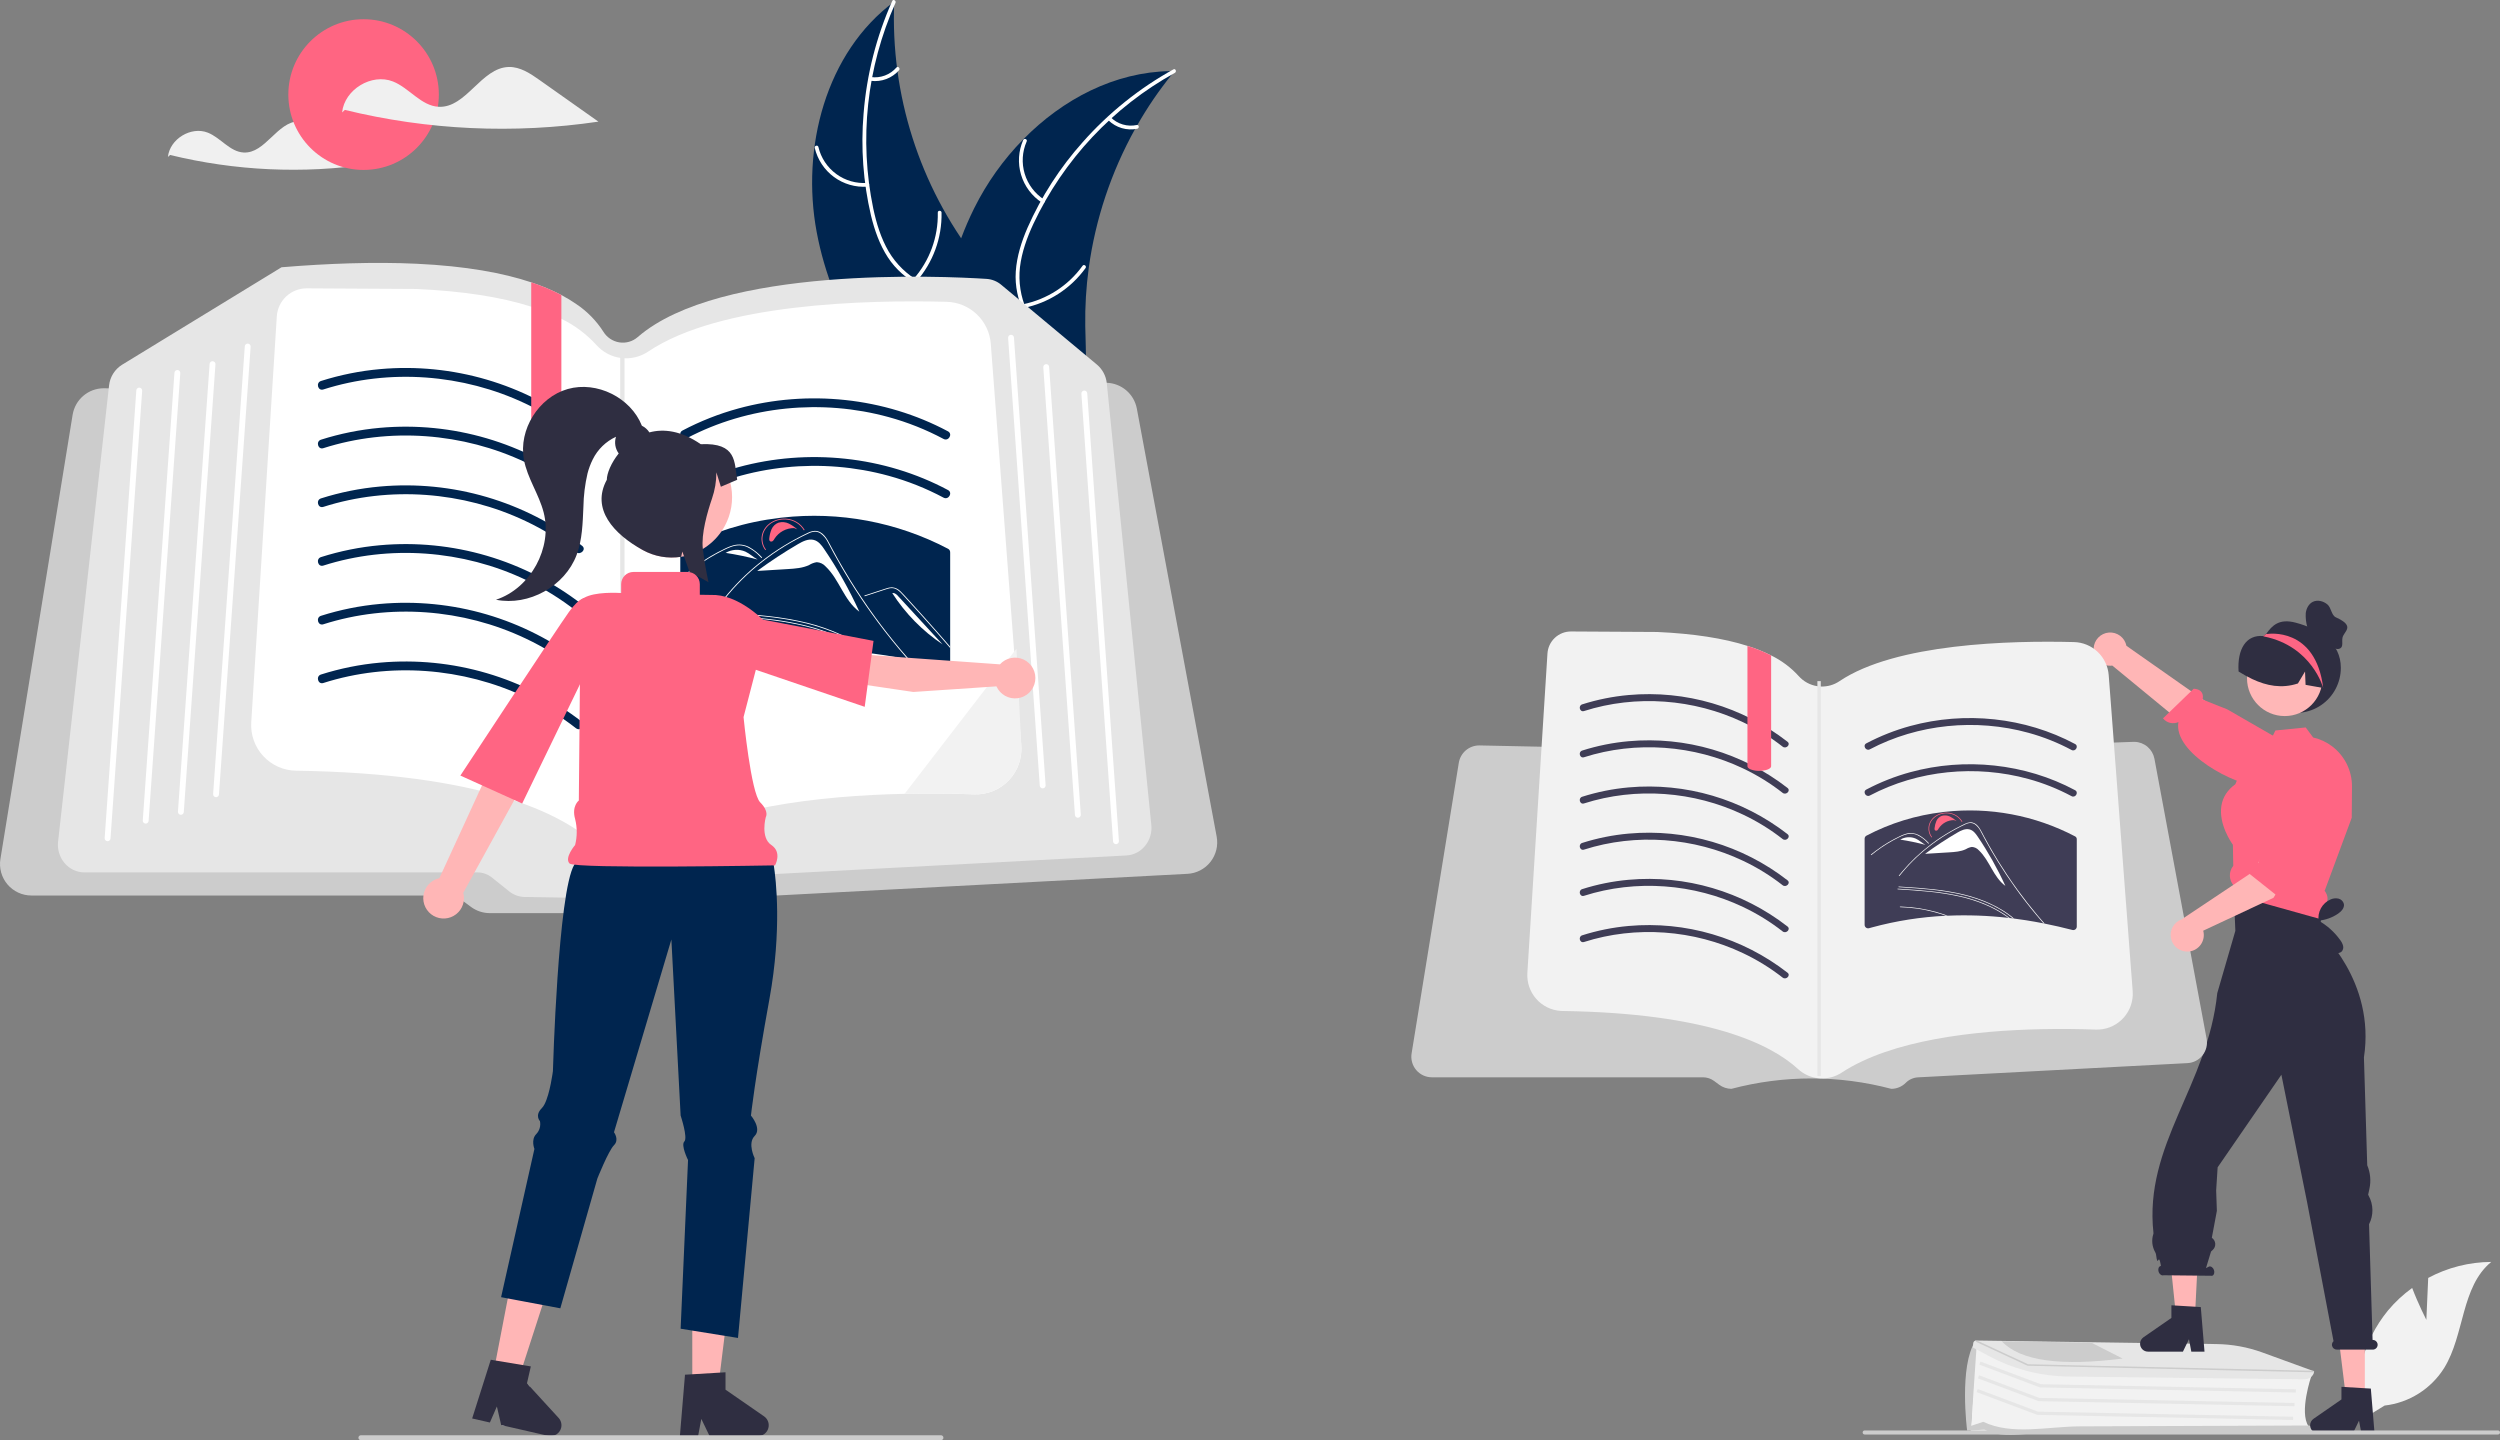 <svg width="953" height="549" viewBox="0 0 953 549" fill="none" xmlns="http://www.w3.org/2000/svg">
<rect x="0" y="0" width="953" height="549" fill="#808080" stroke="none"/>
<g clip-path="url(#clip0_639_250)">
<path d="M191.244 543.486C191.26 543.462 191.276 543.447 191.292 543.423C191.26 543.518 191.229 543.612 191.205 543.715L191.244 543.486Z" fill="#F0F0F0"/>
<path d="M202.076 528.643C201.453 529.48 200.814 530.294 200.167 531.107C199.544 531.889 198.921 532.671 198.297 533.461C196.668 535.471 195.214 537.617 193.95 539.876C193.317 541.049 192.789 542.275 192.373 543.541L191.371 543.312C191.347 543.351 191.321 543.388 191.292 543.423C191.301 543.382 191.315 543.343 191.331 543.304C193.169 537.553 197.351 533.098 200.98 528.311C201.106 528.153 201.224 527.995 201.343 527.837L202.076 528.643Z" fill="white"/>
<path d="M196.554 496.933C202.241 493.034 206.252 487.132 207.786 480.403C207.938 479.737 208.963 480.007 208.812 480.673C207.202 487.672 203.016 493.805 197.088 497.85C196.523 498.235 195.991 497.316 196.554 496.933H196.554Z" fill="white"/>
<path d="M311.311 88.418C305.338 56.409 314.741 19.993 340.879 0.618C339.397 35.998 350.462 70.763 372.115 98.761C380.504 109.529 390.955 120.63 390.631 134.283C390.429 142.778 385.841 150.692 379.794 156.655C373.747 162.617 366.298 166.916 358.939 171.147L357.793 172.932C336.219 148.566 317.284 120.428 311.311 88.418Z" fill="#00254F"/>
<path d="M341.355 1.107C330.374 25.716 327.416 53.163 332.9 79.55C334.11 85.197 335.827 90.819 338.74 95.835C341.617 100.702 345.743 104.71 350.69 107.441C355.251 110.08 360.222 112.25 364.063 115.954C368.112 119.857 369.915 125.185 369.765 130.751C369.581 137.561 366.964 143.899 364.19 150.009C361.109 156.792 357.803 163.788 358.002 171.414C358.027 172.338 356.593 172.322 356.569 171.399C356.222 158.131 365.801 147.476 367.936 134.745C368.932 128.804 368.146 122.527 363.975 117.922C360.328 113.895 355.204 111.653 350.562 109.021C345.689 106.257 341.54 102.842 338.456 98.109C335.301 93.266 333.36 87.7 332.012 82.109C329.049 69.409 328.099 56.322 329.196 43.327C330.366 28.489 334.062 13.96 340.125 0.37C340.5 -0.471 341.728 0.272 341.355 1.107H341.355Z" fill="white"/>
<path d="M330.635 71.158C326.088 71.478 321.576 70.17 317.904 67.467C314.232 64.764 311.639 60.841 310.589 56.401C310.379 55.502 311.765 55.133 311.975 56.034C312.946 60.171 315.361 63.824 318.786 66.334C322.21 68.844 326.418 70.046 330.65 69.723C331.569 69.654 331.549 71.089 330.635 71.158Z" fill="white"/>
<path d="M348.201 106.408C354.373 99.419 357.687 90.358 357.484 81.032C357.463 80.108 358.896 80.124 358.917 81.047C359.111 90.753 355.642 100.175 349.204 107.433C348.59 108.124 347.59 107.095 348.201 106.408V106.408Z" fill="white"/>
<path d="M332.045 29.38C333.83 29.623 335.647 29.418 337.333 28.784C339.02 28.15 340.523 27.107 341.707 25.748C342.312 25.049 343.311 26.079 342.71 26.773C341.394 28.269 339.733 29.419 337.872 30.124C336.01 30.828 334.004 31.066 332.03 30.815C331.842 30.807 331.664 30.728 331.532 30.593C331.4 30.458 331.325 30.278 331.321 30.09C331.324 29.9 331.401 29.719 331.537 29.586C331.673 29.453 331.855 29.379 332.045 29.38V29.38Z" fill="white"/>
<path d="M447.765 27.094C447.399 27.542 447.034 27.989 446.671 28.448C441.789 34.484 437.405 40.908 433.562 47.656C433.257 48.173 432.955 48.702 432.665 49.226C423.579 65.582 417.605 83.484 415.046 102.024C414.035 109.402 413.585 116.846 413.702 124.293C413.863 134.577 414.856 145.714 411.707 155.172C411.39 156.163 411.012 157.133 410.574 158.076L360.056 174.193C359.923 174.172 359.793 174.162 359.659 174.142L357.672 174.877C357.639 174.494 357.613 174.095 357.58 173.712C357.56 173.489 357.552 173.263 357.532 173.041C357.522 172.891 357.513 172.741 357.495 172.607C357.492 172.557 357.489 172.508 357.489 172.469C357.472 172.335 357.47 172.208 357.457 172.086C357.306 169.858 357.167 167.627 357.052 165.388C357.048 165.377 357.048 165.377 357.056 165.361C356.189 148.311 356.736 131.038 359.883 114.397C359.978 113.896 360.069 113.384 360.187 112.876C361.647 105.383 363.717 98.023 366.375 90.867C367.843 86.954 369.508 83.117 371.364 79.373C376.176 69.706 382.478 60.857 390.037 53.151C405.108 37.792 424.917 27.43 446.143 27.103C446.686 27.096 447.218 27.091 447.765 27.094Z" fill="#00254F"/>
<path d="M447.855 27.773C424.291 40.801 405.426 60.933 393.938 85.308C391.509 90.546 389.5 96.07 388.81 101.831C388.18 107.452 389.065 113.139 391.373 118.302C393.428 123.159 396.092 127.888 396.932 133.161C397.817 138.719 396.054 144.059 392.587 148.413C388.345 153.74 382.444 157.223 376.556 160.428C370.018 163.987 363.171 167.58 358.745 173.789C358.209 174.542 357.075 173.665 357.61 172.913C365.31 162.11 379.366 159.377 388.725 150.499C393.093 146.357 396.239 140.871 395.678 134.68C395.187 129.266 392.444 124.386 390.321 119.486C388.091 114.342 386.832 109.114 387.216 103.475C387.608 97.707 389.406 92.092 391.691 86.816C396.961 74.89 404.071 63.867 412.761 54.153C422.617 43.011 434.304 33.639 447.317 26.442C448.122 25.997 448.656 27.331 447.855 27.773V27.773Z" fill="white"/>
<path d="M397.176 77.242C393.353 74.757 390.537 70.992 389.23 66.62C387.924 62.248 388.212 57.553 390.043 53.374C390.417 52.53 391.745 53.071 391.371 53.916C389.658 57.805 389.39 62.178 390.615 66.247C391.84 70.316 394.477 73.812 398.051 76.105C398.827 76.604 397.947 77.738 397.176 77.242H397.176Z" fill="white"/>
<path d="M390.007 115.977C399.137 114.117 407.231 108.881 412.677 101.311C413.215 100.561 414.35 101.438 413.812 102.187C408.131 110.054 399.696 115.486 390.191 117.4C389.285 117.582 389.106 116.157 390.007 115.977H390.007Z" fill="white"/>
<path d="M423.422 44.734C424.701 46.005 426.275 46.937 428.003 47.447C429.73 47.958 431.558 48.03 433.32 47.659C434.224 47.466 434.402 48.89 433.505 49.082C431.555 49.483 429.537 49.401 427.627 48.841C425.717 48.281 423.973 47.262 422.547 45.871C422.402 45.751 422.307 45.581 422.283 45.394C422.259 45.207 422.307 45.018 422.417 44.865C422.534 44.715 422.705 44.617 422.893 44.593C423.081 44.568 423.271 44.619 423.422 44.734V44.734Z" fill="white"/>
<path d="M123.133 50.18C120.341 48.207 117.287 46.149 113.871 46.232C105.604 46.431 101.146 58.566 92.888 58.139C87.621 57.867 84.124 52.51 79.22 50.567C72.836 48.038 64.711 52.984 64.014 59.824L64.834 59.072C89.652 65.13 115.407 66.322 140.677 62.581C134.829 58.447 128.981 54.313 123.133 50.18Z" fill="#F0F0F0"/>
<path d="M138.601 64.777C154.445 64.777 167.289 51.916 167.289 36.052C167.289 20.187 154.445 7.327 138.601 7.327C122.758 7.327 109.914 20.187 109.914 36.052C109.914 51.916 122.758 64.777 138.601 64.777Z" fill="#FF6582"/>
<path d="M205.752 30.564C202.194 28.05 198.302 25.428 193.949 25.533C183.413 25.787 177.732 41.252 167.207 40.708C160.495 40.361 156.039 33.534 149.789 31.058C141.652 27.835 131.298 34.139 130.41 42.855L131.455 41.897C163.084 49.618 195.906 51.136 228.111 46.368C220.658 41.1 213.205 35.832 205.752 30.564Z" fill="#F0F0F0"/>
<path d="M463.796 318.923L433.352 155.701C432.832 153.011 431.413 150.577 429.33 148.8C427.247 147.022 424.622 146.006 421.886 145.918C421.64 145.913 421.394 145.913 421.148 145.918L400.409 146.663L398.177 146.745L387.826 147.118L385.594 147.194L378.936 147.435L244.688 152.261C244.486 152.272 244.278 152.272 244.075 152.267L213.993 151.637L202.86 151.407L202.504 151.401L194.287 151.226L122.688 149.736L103.705 149.336L94.345 149.145L92.102 149.095L81.429 148.876L79.192 148.827L68.272 148.602L66.035 148.553L54.038 148.301L52.156 148.263L41.455 148.038L39.765 148.005H39.519C36.678 148.017 33.933 149.034 31.769 150.876C29.604 152.718 28.16 155.268 27.692 158.073L0.158 327.446C-0.122 329.162 -0.025 330.918 0.44 332.593C0.905 334.268 1.729 335.821 2.853 337.145C3.978 338.47 5.377 339.534 6.952 340.263C8.528 340.993 10.244 341.371 11.98 341.371H170.102C172.429 341.377 174.694 342.125 176.568 343.507L179.566 345.731C181.632 347.254 184.129 348.079 186.694 348.086H279.88C281.455 348.09 283.015 347.782 284.469 347.178C285.924 346.574 287.244 345.688 288.354 344.57C290.253 342.669 292.786 341.54 295.466 341.398L452.647 333.105C454.352 333.015 456.017 332.563 457.533 331.776C459.048 330.99 460.378 329.889 461.434 328.546C462.49 327.203 463.247 325.649 463.654 323.99C464.062 322.33 464.11 320.603 463.796 318.923V318.923Z" fill="#CCCCCC"/>
<path d="M438.883 314.486L421.913 146.137C421.908 146.066 421.897 145.989 421.886 145.918C421.568 143.228 420.243 140.76 418.177 139.011L381.672 108.56C380.084 107.225 378.111 106.436 376.042 106.308C359.341 105.235 274.432 101.258 243.091 128.499C242.14 129.327 241.019 129.937 239.807 130.286C238.596 130.634 237.322 130.712 236.077 130.515C234.829 130.312 233.64 129.842 232.59 129.137C231.54 128.431 230.655 127.508 229.994 126.428C227.329 122.269 223.837 118.704 219.737 115.955C217.895 114.675 215.977 113.509 213.993 112.465C212.236 111.54 210.327 110.641 208.248 109.776C206.459 109.031 204.55 108.313 202.504 107.628C191.897 104.079 177.717 101.428 158.767 100.54C150.906 100.168 142.361 100.118 133.372 100.387C125.166 100.628 116.446 101.126 107.458 101.871L107.327 101.877L46.51 139.054C45.147 139.906 43.995 141.056 43.141 142.419C42.287 143.782 41.754 145.321 41.581 146.921L41.455 148.038L22.144 320.813C21.977 322.281 22.112 323.767 22.54 325.181C22.968 326.595 23.681 327.906 24.633 329.035C25.561 330.134 26.716 331.02 28.018 331.629C29.321 332.238 30.74 332.556 32.177 332.562H182.028C184.02 332.573 185.95 333.258 187.504 334.507L194.047 339.755C195.751 341.126 197.862 341.892 200.048 341.935L265.936 343.014H266.094C267.758 343.011 269.394 342.585 270.848 341.776L283.557 334.71C284.716 334.063 286.007 333.689 287.331 333.614L429.348 326.104C430.732 326.03 432.085 325.665 433.319 325.033C434.553 324.4 435.64 323.515 436.509 322.434C437.412 321.334 438.088 320.064 438.495 318.699C438.903 317.334 439.035 315.902 438.883 314.486Z" fill="#E6E6E6"/>
<path d="M389.312 284.126L387.324 257.923L378.938 147.439L377.691 131.094C377.376 126.801 375.475 122.78 372.36 119.814C369.245 116.847 365.138 115.149 360.84 115.05C330.111 114.26 274.468 115.65 247.163 133.97C244.127 136.037 240.443 136.928 236.798 136.478C233.154 136.027 229.797 134.265 227.354 131.521C223.575 127.368 219.039 123.976 213.989 121.528C210.293 119.672 206.452 118.124 202.502 116.899C190.945 113.202 176.36 110.955 158.748 110.16L116.951 109.915H116.88C113.985 109.918 111.199 111.024 109.089 113.01C106.979 114.995 105.702 117.71 105.52 120.604L103.705 149.334L95.776 275.333C95.628 277.681 95.958 280.034 96.745 282.249C97.533 284.465 98.762 286.498 100.357 288.224C101.953 289.949 103.883 291.332 106.029 292.289C108.174 293.245 110.492 293.755 112.841 293.787C183 294.83 213.65 309.657 227.014 321.902C229.856 324.512 233.486 326.099 237.33 326.411C241.174 326.723 245.012 325.742 248.236 323.624C272.496 307.714 312.826 303.29 344.927 302.603C354.757 302.398 363.814 302.532 371.404 302.8C373.843 302.888 376.273 302.46 378.535 301.542C380.798 300.625 382.841 299.239 384.532 297.476C386.222 295.713 387.522 293.613 388.346 291.312C389.17 289.011 389.499 286.563 389.312 284.126Z" fill="white"/>
<path d="M41.012 320.672C40.986 320.672 40.959 320.67 40.933 320.668C40.786 320.658 40.643 320.619 40.512 320.553C40.381 320.488 40.264 320.397 40.168 320.286C40.072 320.175 39.998 320.046 39.952 319.907C39.905 319.768 39.887 319.62 39.897 319.474L51.968 148.801C51.977 148.653 52.015 148.51 52.08 148.377C52.145 148.245 52.236 148.127 52.347 148.031C52.458 147.934 52.587 147.861 52.727 147.815C52.867 147.769 53.014 147.752 53.161 147.764C53.307 147.774 53.45 147.813 53.582 147.879C53.713 147.944 53.83 148.035 53.926 148.146C54.022 148.257 54.096 148.386 54.142 148.525C54.188 148.664 54.207 148.811 54.197 148.958L42.125 319.631C42.106 319.914 41.98 320.178 41.773 320.371C41.567 320.564 41.295 320.671 41.012 320.672Z" fill="white"/>
<path d="M55.539 313.958C55.513 313.958 55.486 313.957 55.459 313.955C55.313 313.945 55.17 313.905 55.039 313.84C54.908 313.774 54.791 313.683 54.694 313.572C54.598 313.462 54.525 313.333 54.478 313.193C54.432 313.054 54.413 312.907 54.424 312.761L66.495 142.087C66.504 141.94 66.542 141.796 66.607 141.664C66.672 141.532 66.762 141.414 66.873 141.317C66.984 141.221 67.114 141.147 67.254 141.101C67.394 141.055 67.541 141.038 67.688 141.05C67.834 141.06 67.977 141.1 68.108 141.165C68.24 141.231 68.357 141.322 68.453 141.433C68.549 141.543 68.622 141.672 68.669 141.812C68.715 141.951 68.734 142.098 68.724 142.244L56.652 312.918C56.632 313.2 56.507 313.464 56.3 313.657C56.093 313.85 55.822 313.958 55.539 313.958Z" fill="white"/>
<path d="M68.948 310.601C68.922 310.601 68.895 310.6 68.869 310.598C68.722 310.588 68.579 310.549 68.448 310.483C68.317 310.417 68.2 310.327 68.104 310.216C68.007 310.105 67.934 309.976 67.888 309.837C67.841 309.697 67.823 309.55 67.833 309.404L79.904 138.73C79.913 138.583 79.951 138.439 80.016 138.307C80.081 138.175 80.172 138.057 80.283 137.96C80.394 137.864 80.523 137.79 80.663 137.745C80.803 137.699 80.951 137.681 81.097 137.693C81.243 137.704 81.386 137.743 81.518 137.808C81.649 137.874 81.766 137.965 81.862 138.076C81.958 138.187 82.032 138.315 82.078 138.455C82.124 138.594 82.143 138.741 82.133 138.888L70.061 309.561C70.042 309.843 69.916 310.108 69.709 310.301C69.503 310.494 69.231 310.601 68.948 310.601Z" fill="white"/>
<path d="M82.358 303.888C82.332 303.888 82.304 303.887 82.278 303.885C82.132 303.874 81.989 303.835 81.858 303.77C81.726 303.704 81.609 303.613 81.513 303.502C81.417 303.391 81.344 303.263 81.297 303.123C81.251 302.984 81.232 302.837 81.242 302.69L93.314 132.017C93.323 131.87 93.36 131.726 93.425 131.594C93.49 131.461 93.581 131.344 93.692 131.247C93.803 131.15 93.933 131.077 94.073 131.031C94.212 130.985 94.36 130.968 94.507 130.98C94.653 130.99 94.796 131.029 94.927 131.095C95.058 131.161 95.175 131.251 95.272 131.362C95.368 131.473 95.441 131.602 95.487 131.741C95.534 131.881 95.553 132.028 95.542 132.174L83.471 302.848C83.451 303.13 83.325 303.394 83.119 303.587C82.912 303.78 82.64 303.888 82.358 303.888Z" fill="white"/>
<path d="M425.411 321.79C425.437 321.79 425.464 321.789 425.491 321.787C425.637 321.777 425.78 321.738 425.911 321.672C426.042 321.607 426.159 321.516 426.256 321.405C426.352 321.294 426.425 321.165 426.472 321.026C426.518 320.887 426.537 320.739 426.526 320.593L414.455 149.92C414.446 149.772 414.408 149.629 414.343 149.496C414.278 149.364 414.188 149.246 414.076 149.15C413.965 149.053 413.836 148.98 413.696 148.934C413.556 148.888 413.409 148.87 413.262 148.883C413.116 148.893 412.973 148.932 412.842 148.998C412.71 149.063 412.593 149.154 412.497 149.265C412.401 149.376 412.328 149.505 412.281 149.644C412.235 149.783 412.216 149.93 412.226 150.077L424.298 320.75C424.318 321.032 424.443 321.297 424.65 321.49C424.856 321.683 425.128 321.79 425.411 321.79Z" fill="white"/>
<path d="M410.884 311.72C410.911 311.72 410.938 311.719 410.964 311.717C411.11 311.707 411.253 311.668 411.384 311.602C411.516 311.536 411.633 311.446 411.729 311.335C411.825 311.224 411.898 311.095 411.945 310.956C411.991 310.816 412.01 310.669 412 310.523L399.928 139.849C399.92 139.702 399.882 139.558 399.817 139.426C399.752 139.294 399.661 139.176 399.55 139.079C399.439 138.983 399.309 138.909 399.17 138.863C399.03 138.818 398.882 138.8 398.735 138.812C398.589 138.823 398.446 138.862 398.315 138.927C398.184 138.993 398.067 139.084 397.971 139.195C397.874 139.306 397.801 139.434 397.754 139.574C397.708 139.713 397.689 139.86 397.7 140.007L409.771 310.68C409.791 310.962 409.917 311.227 410.123 311.42C410.33 311.613 410.602 311.72 410.884 311.72Z" fill="white"/>
<path d="M397.475 300.531C397.501 300.531 397.528 300.53 397.555 300.528C397.701 300.518 397.844 300.478 397.975 300.413C398.106 300.347 398.223 300.256 398.32 300.146C398.416 300.035 398.489 299.906 398.536 299.767C398.582 299.627 398.601 299.48 398.59 299.334L386.519 128.66C386.51 128.513 386.472 128.369 386.407 128.237C386.342 128.105 386.252 127.987 386.14 127.89C386.029 127.794 385.9 127.72 385.76 127.674C385.62 127.628 385.473 127.611 385.326 127.623C385.18 127.634 385.037 127.673 384.906 127.738C384.774 127.804 384.657 127.895 384.561 128.006C384.465 128.116 384.392 128.245 384.345 128.385C384.299 128.524 384.28 128.671 384.29 128.818L396.362 299.491C396.382 299.773 396.507 300.037 396.714 300.23C396.92 300.423 397.192 300.531 397.475 300.531Z" fill="white"/>
<path d="M123.243 148.47C148.431 140.424 176.532 142.554 200.394 153.89C207.203 157.108 213.633 161.074 219.566 165.714C221.245 167.033 223.633 164.674 221.937 163.341C200.02 146.319 172.481 138.233 144.855 140.707C137.212 141.392 129.666 142.91 122.352 145.234C120.304 145.888 121.179 149.13 123.243 148.47H123.243Z" fill="#00254F"/>
<path d="M261.845 167.016C285.263 154.691 313.306 152.003 338.768 159C346.027 160.99 353.042 163.782 359.684 167.327C361.587 168.344 363.282 165.447 361.376 164.428C337.109 151.463 307.978 148.478 281.478 155.706C274.086 157.725 266.935 160.546 260.153 164.118C258.242 165.123 259.935 168.022 261.845 167.016Z" fill="#00254F"/>
<path d="M261.845 189.395C285.263 177.069 313.306 174.382 338.768 181.378C346.027 183.368 353.042 186.161 359.684 189.705C361.587 190.722 363.282 187.825 361.376 186.807C337.109 173.841 307.978 170.856 281.478 178.084C274.086 180.104 266.935 182.924 260.153 186.496C258.242 187.502 259.935 190.4 261.845 189.395V189.395Z" fill="#00254F"/>
<path d="M362.196 210.572C362.214 210.284 362.145 209.997 361.997 209.749C361.85 209.501 361.632 209.303 361.37 209.181C341.93 198.988 319.888 194.854 298.081 197.311C297.944 197.322 297.818 197.343 297.671 197.354H297.665C297.531 197.366 297.398 197.387 297.266 197.415C284.296 198.909 271.713 202.792 260.153 208.869C259.901 209.019 259.693 209.232 259.548 209.488C259.403 209.743 259.327 210.032 259.327 210.326V252.072C259.332 252.329 259.394 252.581 259.51 252.811C259.626 253.04 259.793 253.239 259.997 253.395C260.202 253.55 260.439 253.656 260.69 253.706C260.942 253.756 261.202 253.748 261.45 253.682C261.964 253.535 262.478 253.392 263.004 253.255C274.69 250.088 286.687 248.209 298.781 247.651C299.038 247.64 299.296 247.629 299.564 247.618C309.414 247.195 319.283 247.55 329.077 248.681C329.283 248.693 329.487 248.715 329.69 248.747C330.193 248.802 330.708 248.862 331.211 248.928C331.413 248.95 331.605 248.971 331.791 249.004C333.749 249.251 335.691 249.53 337.639 249.832C340.451 250.281 343.263 250.781 346.075 251.332C346.25 251.365 346.43 251.409 346.611 251.442C351.124 252.34 355.615 253.381 360.085 254.531C360.334 254.596 360.594 254.603 360.846 254.552C361.098 254.501 361.335 254.393 361.539 254.237C361.744 254.081 361.91 253.88 362.026 253.65C362.141 253.421 362.204 253.167 362.207 252.91V210.638C362.209 210.616 362.205 210.593 362.196 210.572Z" fill="#00254F"/>
<path d="M300.709 199.587C299.481 198.985 298.073 198.861 296.759 199.239C296.179 199.457 295.647 199.789 295.195 200.214C294.744 200.639 294.381 201.15 294.128 201.717C293.673 202.804 293.381 203.952 293.262 205.125C293.193 205.586 293.188 206.168 293.651 206.384C293.82 206.445 294.001 206.459 294.176 206.424C294.352 206.389 294.514 206.307 294.646 206.186C294.886 205.95 295.083 205.675 295.229 205.372C296.033 204.12 297.139 203.091 298.446 202.379C299.752 201.668 301.216 201.298 302.703 201.303L303.941 201.797C302.967 200.919 301.88 200.176 300.709 199.587Z" fill="#FF6582"/>
<path d="M314.104 209.209C313.144 207.793 312.005 206.281 310.223 205.819C308.159 205.284 306.039 206.347 304.24 207.397C298.892 210.516 293.713 213.917 288.725 217.585L288.73 217.64L300.308 216.929C303.096 216.757 305.981 216.562 308.445 215.387C309.33 214.831 310.318 214.463 311.351 214.303C311.991 214.338 312.618 214.499 313.196 214.778C313.774 215.057 314.291 215.447 314.717 215.927C320.053 220.991 321.597 228.736 327.583 233.185C323.774 224.826 319.265 216.806 314.104 209.209Z" fill="white"/>
<path d="M299.565 247.618C299.297 247.629 299.04 247.64 298.783 247.651C296.917 246.98 295.006 246.387 293.073 245.872C291.821 245.537 290.548 245.234 289.274 244.977C287.832 244.664 286.38 244.418 284.927 244.205C282.161 243.802 279.374 243.567 276.58 243.5C276.558 243.503 276.537 243.5 276.517 243.494C276.497 243.487 276.478 243.477 276.462 243.462C276.446 243.448 276.433 243.431 276.425 243.411C276.416 243.392 276.412 243.371 276.412 243.349C276.412 243.328 276.416 243.307 276.425 243.287C276.433 243.268 276.446 243.25 276.462 243.236C276.478 243.222 276.497 243.211 276.517 243.205C276.537 243.198 276.558 243.196 276.58 243.198C276.937 243.198 277.295 243.209 277.641 243.232C280.441 243.335 283.232 243.608 286 244.049C287.441 244.283 288.883 244.563 290.313 244.877C291.609 245.167 292.905 245.492 294.179 245.85C296.001 246.365 297.796 246.954 299.565 247.618Z" fill="white"/>
<path d="M331.793 249.005C331.603 248.972 331.413 248.949 331.212 248.927C330.441 248.289 329.658 247.685 328.843 247.092C327.826 246.353 326.775 245.66 325.703 245.011C323.327 243.567 320.847 242.303 318.283 241.229C314.229 239.539 310.033 238.213 305.745 237.268C300.853 236.195 295.902 235.418 290.917 234.941C285.933 234.426 280.927 234.113 275.92 233.799C275.708 233.788 275.697 233.475 275.92 233.486C276.546 233.531 277.172 233.564 277.809 233.609C282.871 233.922 287.933 234.28 292.961 234.851C297.947 235.386 302.893 236.246 307.768 237.424C311.929 238.451 315.99 239.848 319.903 241.598C322.154 242.611 324.334 243.773 326.429 245.078C327.759 245.917 329.044 246.812 330.273 247.763C330.787 248.166 331.301 248.569 331.793 249.005Z" fill="white"/>
<path d="M329.692 248.748C329.488 248.715 329.283 248.693 329.077 248.681C328.843 248.491 328.597 248.311 328.351 248.132C326.631 246.899 324.836 245.775 322.976 244.764C321.287 243.845 319.553 243.013 317.78 242.269C313.728 240.574 309.532 239.248 305.242 238.308C300.35 237.235 295.398 236.458 290.413 235.981C285.43 235.466 280.424 235.153 275.417 234.84C275.205 234.817 275.205 234.515 275.417 234.527C276.054 234.571 276.68 234.605 277.306 234.65C282.368 234.963 287.43 235.321 292.459 235.892C297.444 236.427 302.39 237.286 307.265 238.465C311.426 239.49 315.488 240.887 319.4 242.639C320.875 243.31 322.317 244.037 323.725 244.832C325.812 245.98 327.808 247.289 329.692 248.748Z" fill="white"/>
<path d="M346.61 251.444C346.431 251.411 346.252 251.366 346.074 251.333C345.873 251.12 345.682 250.896 345.493 250.672C344.532 249.565 343.582 248.446 342.643 247.316C338.944 242.907 335.436 238.364 332.128 233.732C329.29 229.771 326.597 225.732 324.049 221.614C322.831 219.667 321.657 217.698 320.507 215.706C319.613 214.162 318.741 212.615 317.892 211.063C317.646 210.615 317.411 210.168 317.177 209.72C316.629 208.668 316.081 207.605 315.5 206.565C314.869 205.29 313.941 204.185 312.796 203.342C312.224 202.959 311.561 202.731 310.874 202.682C309.905 202.686 308.953 202.932 308.103 203.398C301.851 206.314 295.954 209.936 290.525 214.196C285.224 218.325 280.43 223.068 276.244 228.328C276.111 228.484 275.82 228.339 275.943 228.171C276.446 227.545 276.96 226.918 277.474 226.302C281.496 221.538 286.027 217.227 290.984 213.446C290.995 213.435 291.017 213.424 291.028 213.413C291.464 213.066 291.9 212.73 292.347 212.406C295.114 210.365 297.995 208.482 300.974 206.766C302.493 205.882 304.047 205.043 305.633 204.249C306.024 204.047 306.427 203.846 306.829 203.656C307.231 203.454 307.634 203.264 308.036 203.074C308.832 202.667 309.703 202.427 310.595 202.369C313.701 202.324 315.299 205.457 316.405 207.572C316.752 208.232 317.11 208.892 317.456 209.552C318.797 212.048 320.194 214.532 321.646 216.982C322.529 218.504 323.445 220.014 324.373 221.514C325.703 223.651 327.066 225.765 328.485 227.869C328.485 227.871 328.485 227.872 328.486 227.873C328.486 227.875 328.487 227.876 328.488 227.877C328.489 227.878 328.491 227.879 328.492 227.88C328.493 227.88 328.495 227.88 328.496 227.88C330.139 230.364 331.849 232.803 333.614 235.231C336.643 239.383 339.816 243.441 343.135 247.405C344.275 248.77 345.433 250.117 346.61 251.444Z" fill="white"/>
<path d="M362.21 246.51V247.025C361.103 245.727 359.975 244.44 358.857 243.153C358.388 242.616 357.919 242.079 357.449 241.542C355.46 239.282 353.46 237.029 351.449 234.784C349.426 232.546 347.403 230.308 345.358 228.082C344.867 227.545 344.375 227.008 343.872 226.47C343.47 226.019 343.033 225.6 342.565 225.217C342.093 224.824 341.55 224.524 340.967 224.333C340.295 224.147 339.586 224.139 338.911 224.311C338.14 224.49 337.402 224.77 336.654 225.005C335.882 225.262 335.123 225.508 334.352 225.754C332.809 226.258 331.279 226.761 329.736 227.265C329.717 227.273 329.697 227.276 329.676 227.276C329.656 227.276 329.636 227.271 329.617 227.263C329.598 227.255 329.581 227.242 329.567 227.227C329.553 227.212 329.542 227.195 329.535 227.175C329.527 227.154 329.523 227.131 329.524 227.108C329.525 227.085 329.531 227.063 329.541 227.043C329.552 227.022 329.567 227.005 329.585 226.991C329.604 226.977 329.625 226.967 329.647 226.963C330.027 226.84 330.418 226.717 330.809 226.593C332.363 226.079 333.904 225.575 335.458 225.072C336.229 224.814 337 224.568 337.771 224.322C338.486 224.05 339.241 223.899 340.006 223.875C341.254 223.964 342.425 224.515 343.291 225.419C343.772 225.866 344.208 226.336 344.643 226.817C345.157 227.377 345.671 227.936 346.185 228.496C348.253 230.756 350.305 233.024 352.342 235.299C354.387 237.581 356.414 239.868 358.421 242.158C358.567 242.325 358.712 242.493 358.857 242.661C359.986 243.936 361.092 245.223 362.21 246.51Z" fill="white"/>
<path d="M306.743 202.028L306.434 202.163C305.726 200.966 304.734 199.963 303.545 199.242C302.356 198.522 301.008 198.106 299.621 198.033C295.046 197.708 291.027 200.76 290.662 204.838C290.513 206.517 290.999 208.19 292.022 209.528L291.735 209.698C290.669 208.305 290.164 206.562 290.318 204.813C290.698 200.567 294.884 197.388 299.648 197.727C301.093 197.803 302.497 198.236 303.735 198.986C304.972 199.736 306.006 200.781 306.743 202.028Z" fill="#FF6582"/>
<path d="M284.137 210.277C282.936 209.754 281.629 209.525 280.322 209.608C279.015 209.692 277.747 210.085 276.623 210.756C280.729 211.387 284.799 212.234 288.816 213.293C287.153 212.424 285.852 211.063 284.137 210.277Z" fill="white"/>
<path d="M276.6 210.753L276.147 211.08C276.3 210.965 276.459 210.858 276.623 210.756L276.6 210.753Z" fill="white"/>
<path d="M342.391 227.279C341.969 226.734 341.406 226.315 340.764 226.068L340.129 226.09C345.116 233.861 351.65 240.519 359.323 245.648C353.679 239.525 348.035 233.402 342.391 227.279Z" fill="white"/>
<path d="M290.216 212.652C290.035 212.473 289.856 212.294 289.675 212.115C288.284 210.599 286.609 209.372 284.745 208.503C283.796 208.103 282.778 207.893 281.749 207.884C280.685 207.909 279.633 208.113 278.638 208.489C278.169 208.656 277.711 208.845 277.26 209.046C276.745 209.278 276.238 209.524 275.734 209.773C274.788 210.24 273.855 210.727 272.933 211.234C271.1 212.244 269.324 213.331 267.605 214.495C266.714 215.099 265.842 215.722 264.988 216.366C264.193 216.963 263.415 217.577 262.653 218.206C262.489 218.34 262.246 218.123 262.409 217.989C262.61 217.823 262.813 217.657 263.016 217.493C263.59 217.031 264.174 216.577 264.766 216.132C265.846 215.32 266.955 214.539 268.091 213.789C269.858 212.623 271.685 211.535 273.574 210.527C274.517 210.024 275.474 209.541 276.444 209.08C276.737 208.941 277.033 208.805 277.332 208.676C278.017 208.369 278.723 208.113 279.445 207.91C280.481 207.612 281.564 207.518 282.635 207.63C283.661 207.761 284.657 208.068 285.579 208.538C287.406 209.563 289.054 210.879 290.459 212.434C290.606 212.582 290.364 212.8 290.216 212.652Z" fill="white"/>
<path d="M123.243 170.849C148.431 162.802 176.532 164.932 200.394 176.269C207.203 179.486 213.633 183.452 219.566 188.092C221.245 189.411 223.633 187.052 221.937 185.719C200.02 168.697 172.481 160.611 144.855 163.085C137.212 163.77 129.666 165.288 122.352 167.612C120.304 168.266 121.179 171.508 123.243 170.849H123.243Z" fill="#00254F"/>
<path d="M123.243 193.227C148.431 185.18 176.532 187.311 200.394 198.647C207.203 201.865 213.633 205.83 219.566 210.471C221.245 211.79 223.633 209.43 221.937 208.097C200.02 191.075 172.481 182.989 144.855 185.463C137.212 186.148 129.666 187.666 122.352 189.99C120.304 190.644 121.179 193.886 123.243 193.227H123.243Z" fill="#00254F"/>
<path d="M123.243 215.605C148.431 207.558 176.532 209.689 200.394 221.025C207.203 224.243 213.633 228.208 219.566 232.849C221.245 234.168 223.633 231.808 221.937 230.475C200.02 213.453 172.481 205.367 144.855 207.841C137.212 208.526 129.666 210.044 122.352 212.368C120.304 213.022 121.179 216.264 123.243 215.605H123.243Z" fill="#00254F"/>
<path d="M123.243 237.983C148.431 229.937 176.532 232.067 200.394 243.403C207.203 246.621 213.633 250.587 219.566 255.227C221.245 256.546 223.633 254.187 221.937 252.854C200.02 235.832 172.481 227.746 144.855 230.22C137.212 230.905 129.666 232.422 122.352 234.747C120.304 235.401 121.179 238.643 123.243 237.983H123.243Z" fill="#00254F"/>
<path d="M123.243 260.362C148.431 252.315 176.532 254.445 200.394 265.781C207.203 268.999 213.633 272.965 219.566 277.605C221.245 278.924 223.633 276.565 221.937 275.232C200.02 258.21 172.481 250.124 144.855 252.598C137.212 253.283 129.666 254.801 122.352 257.125C120.304 257.779 121.179 261.021 123.243 260.362L123.243 260.362Z" fill="#00254F"/>
<path d="M213.993 112.465V175.186C213.993 176.254 212.132 177.147 209.622 177.388C209.184 177.432 208.724 177.454 208.248 177.454C206.866 177.48 205.491 177.255 204.189 176.791C203.948 176.697 203.714 176.585 203.489 176.457C202.865 176.09 202.504 175.657 202.504 175.186V107.628C204.55 108.313 206.46 109.031 208.248 109.776C210.327 110.641 212.236 111.54 213.993 112.465Z" fill="#FF6583"/>
<path d="M238.07 133.971H236.428V336.857H238.07V133.971Z" fill="#E6E6E6"/>
<path d="M384.539 297.468C382.847 299.232 380.803 300.618 378.539 301.537C376.276 302.456 373.844 302.886 371.404 302.8C363.814 302.532 354.757 302.397 344.927 302.603L344.872 302.555L387.474 247.258L389.312 284.126C389.496 286.56 389.167 289.007 388.344 291.306C387.522 293.604 386.225 295.704 384.539 297.468Z" fill="#F2F2F2"/>
<path d="M278.484 490.732L276.212 509.202L274.476 523.239L273.782 528.903H263.905V523.871L263.897 507.219V490.732H278.484Z" fill="#FFB6B6"/>
<path d="M209.611 488.797L206.81 497.455L204.562 504.399L204.175 505.592L202.637 510.339L199.386 520.38L197.769 525.38L188.783 523.642L188.065 523.508L188.649 520.49L189.004 518.65L192.933 498.253L193.572 494.967L193.674 494.437L193.966 492.913L195.292 486.032L204.869 487.881L205.974 488.094L209.611 488.797Z" fill="#FFB6B6"/>
<path d="M293.323 380.746C287.675 411.831 286.263 425.252 286.263 425.252C286.263 425.252 290.499 430.198 287.675 433.026C284.85 435.854 287.675 441.502 287.675 441.502L281.324 510.031L276.212 509.202L263.897 507.219L259.455 506.5L262.279 442.213C262.279 442.213 259.455 436.557 260.867 435.143C262.279 433.729 259.455 425.252 259.455 425.252L255.928 358.137L234.051 431.612C234.051 431.612 236.174 434.44 234.051 436.557C231.937 438.674 227.708 449.275 227.708 449.275L214.699 494.856L213.595 498.727L206.81 497.455L199.425 496.065L198.069 495.812L195.654 495.354L194.1 495.061L193.572 494.967L191.016 494.485L191.789 491.048L192.191 489.239L203.197 440.293L203.449 439.164L203.717 437.971C203.717 437.971 202.305 434.44 204.419 432.315C205.038 431.667 205.49 430.878 205.736 430.017C205.982 429.155 206.015 428.247 205.832 427.37C205.762 427.296 205.699 427.216 205.642 427.133C205.392 426.789 205.22 426.396 205.137 425.979C204.948 425.094 205.114 423.854 206.542 422.424C206.944 421.997 207.281 421.512 207.544 420.987C209.689 416.918 210.77 408.3 210.77 408.3C210.77 408.3 212.679 340.039 218.928 329.612C219.175 329.157 219.523 328.765 219.945 328.466C226.998 324.232 294.728 328.466 294.728 328.466C294.728 328.466 294.822 328.956 294.972 329.888C295.785 335.126 298.112 354.377 293.323 380.746Z" fill="#00254F"/>
<path d="M291.104 255.341L293.081 243.411L329.501 249.548L381.172 253.25C382.293 252.008 383.785 251.162 385.425 250.837C387.066 250.513 388.767 250.727 390.276 251.449C391.784 252.171 393.02 253.362 393.798 254.843C394.577 256.325 394.856 258.019 394.596 259.673C394.335 261.327 393.548 262.852 392.351 264.021C391.155 265.191 389.613 265.943 387.956 266.164C386.299 266.385 384.614 266.065 383.153 265.25C381.693 264.436 380.534 263.17 379.849 261.643L348.158 263.778L291.104 255.341Z" fill="#FFB6B6"/>
<path d="M263.881 247.083L266.452 236.434C266.452 236.434 280.416 233.86 291.456 236.323L332.99 244.304L329.628 269.443L263.881 247.083Z" fill="#FF6583"/>
<path d="M167.479 334.774L190.715 284.229L207.673 248.468L222.379 257.135L176.597 340.336C176.999 341.819 176.953 343.388 176.464 344.845C175.976 346.302 175.067 347.582 173.852 348.521C172.637 349.461 171.171 350.019 169.64 350.124C168.109 350.229 166.58 349.878 165.249 349.114C163.917 348.349 162.841 347.207 162.158 345.831C161.475 344.454 161.214 342.906 161.41 341.382C161.605 339.857 162.248 338.425 163.256 337.266C164.264 336.107 165.593 335.274 167.074 334.871C167.208 334.835 167.343 334.802 167.479 334.773L167.479 334.774Z" fill="#FFB6B6"/>
<path d="M234.493 233.145L223.214 227.964C223.214 227.964 221.214 227.269 216.901 233.248C212.589 239.227 175.49 295.648 175.49 295.648L199.048 306.311L234.493 233.145Z" fill="#FF6583"/>
<path d="M291.249 539.9L276.567 529.741V523.113L274.476 523.239L263.904 523.871L261.12 524.037L259.195 547.12L259.171 547.444H266.106L266.169 547.12L267.344 540.887L270.35 547.12L270.508 547.444H288.906C289.458 547.442 290.005 547.332 290.515 547.12C291.198 546.831 291.79 546.364 292.231 545.767C292.671 545.17 292.943 544.466 293.018 543.727C293.093 542.989 292.969 542.244 292.657 541.571C292.346 540.897 291.859 540.32 291.249 539.9H291.249Z" fill="#2F2E41"/>
<path d="M212.94 540.508L206.542 533.525L202.076 528.643L201.343 527.837L201.232 527.718L200.877 527.331L202.352 520.869L199.386 520.38L189.004 518.65L188.444 518.563L187.339 518.373L187.087 518.334L183.544 529.512L180.333 539.615L179.986 540.721L184.254 541.693L186.747 542.262L187.978 539.434L188.112 539.133L188.917 537.277V537.269L189.414 536.147L191.047 543.241L191.331 543.304L191.371 543.312L192.372 543.541L194.329 543.992L208.009 547.12L208.979 547.341C210.048 547.579 211.168 547.385 212.094 546.801C213.021 546.216 213.679 545.289 213.926 544.221C214.074 543.568 214.062 542.889 213.891 542.242C213.719 541.596 213.392 541 212.94 540.508Z" fill="#2F2E41"/>
<path d="M276.259 200.555C274.663 203.487 272.448 206.035 269.768 208.021C267.088 210.008 264.007 211.385 260.741 212.057C260.378 212.135 260.015 212.199 259.644 212.254C254.519 213.056 249.273 212.098 244.761 209.536C240.248 206.973 236.735 202.958 234.791 198.141C232.848 193.325 232.589 187.992 234.058 183.01C235.526 178.028 238.635 173.691 242.878 170.703C247.121 167.715 252.25 166.252 257.429 166.554C262.607 166.855 267.532 168.902 271.401 172.363C275.27 175.823 277.856 180.492 278.738 185.611C279.62 190.729 278.746 195.996 276.259 200.555Z" fill="#FFB6B6"/>
<path d="M267.123 169.327C259.605 164.15 252.984 163.361 247.546 164.83C246.841 163.738 245.852 162.859 244.686 162.287C240.444 151.585 227.536 145.158 216.458 148.282C205.309 151.427 197.616 163.793 199.714 175.2C201.014 182.27 205.458 188.393 207.245 195.356C210.705 208.835 202.265 224.275 189.061 228.62C201.562 231.133 215.324 223.487 219.809 211.534C221.987 205.729 222.119 199.39 222.396 193.195C222.469 188.918 222.992 184.662 223.957 180.495C224.436 178.626 225.112 176.813 225.975 175.088C227.855 171.295 230.977 168.262 234.819 166.496C234.475 167.562 234.389 168.694 234.568 169.8C234.747 170.905 235.187 171.952 235.85 172.855C232.918 176.532 231.322 180.509 231.322 182.891C225.231 194.038 233.941 203.612 245.073 209.71C249.513 212.156 254.64 213.051 259.644 212.254L260.11 210.263L260.741 212.057L262.847 218.068C265.277 219.245 267.686 220.536 270.074 221.939C269.167 217.673 268.433 213.415 267.928 209.252C267.229 203.586 269.666 195.15 271.424 190.021C272.514 186.859 273.074 183.538 273.08 180.194V180.047L274.792 185.553L281.024 182.891C279.865 176.232 281.024 168.672 267.123 169.327Z" fill="#2F2E41"/>
<path d="M219.238 322.109C220.057 318.863 220.057 315.465 219.238 312.219C217.826 307.273 220.649 305.154 220.649 305.154L221.354 228.856C224.335 225.871 232.321 225.823 236.789 226.055V222.695C236.789 221.457 237.28 220.271 238.154 219.396C239.027 218.521 240.212 218.03 241.448 218.03H262.109C263.345 218.03 264.53 218.521 265.404 219.396C266.277 220.271 266.768 221.457 266.768 222.695V226.722L272.828 226.818C283.381 227.605 292.614 238.04 292.614 238.04L283.442 273.363C283.442 273.363 286.264 302.328 289.791 305.861C293.319 309.393 291.908 311.512 291.908 311.512C291.908 311.512 289.791 319.283 294.025 322.109C298.258 324.935 295.436 329.88 295.436 329.88C295.436 329.88 219.238 331.293 217.121 329.174C215.004 327.055 219.238 322.109 219.238 322.109Z" fill="#FF6583"/>
<path d="M359.633 548.06C359.633 548.183 359.609 548.306 359.562 548.42C359.515 548.534 359.446 548.638 359.359 548.726C359.271 548.813 359.168 548.882 359.054 548.929C358.94 548.976 358.817 549 358.694 549H137.566C137.317 549 137.078 548.901 136.902 548.725C136.726 548.548 136.627 548.309 136.627 548.06C136.627 547.811 136.726 547.572 136.902 547.395C137.078 547.219 137.317 547.12 137.566 547.12H358.694C358.817 547.12 358.94 547.144 359.054 547.191C359.168 547.238 359.271 547.307 359.359 547.394C359.446 547.482 359.515 547.586 359.562 547.7C359.609 547.814 359.633 547.936 359.633 548.06Z" fill="#CCCCCC"/>
</g>
<g clip-path="url(#clip1_639_250)">
<path d="M924.923 503.129L925.633 487.143C933.028 483.181 941.276 481.089 949.661 481.047C938.12 490.503 939.563 508.731 931.739 521.447C929.268 525.395 925.943 528.734 922.009 531.218C918.076 533.703 913.635 535.268 909.016 535.798L899.359 541.724C898.034 534.32 898.326 526.716 900.215 519.437C902.104 512.157 905.546 505.374 910.303 499.555C913.004 496.318 916.1 493.434 919.52 490.972C921.833 497.084 924.923 503.129 924.923 503.129Z" fill="#F2F2F2"/>
<path d="M778.476 545.704C773.557 545.353 772.275 546.325 764.833 545.704H751.189L752.964 512.98L774.443 521.606L881.182 524.233L881.12 524.414C881.071 524.554 876.332 538.447 880.037 543.708L880.19 543.925L879.89 543.928L781.974 544.828C780.905 544.838 779.537 545.779 778.476 545.704Z" fill="#F2F2F2"/>
<path d="M784.013 546.132C774.511 545.454 764.672 549.156 756.46 544.977L749.896 545.375L749.877 545.32C749.826 545.168 746.726 520.715 752.994 511.234L753.27 510.817L753.486 513.063L751.419 543.523L755.999 541.991C767.123 547.239 780.353 543.773 793.085 543.725L879.731 543.404C881.546 543.398 883.058 544.641 883.107 546.175L883.111 546.325L789.246 546.318C787.496 546.318 785.751 546.256 784.013 546.132Z" fill="#CCCCCC"/>
<path d="M875.164 530.832L777.657 528.89L777.557 528.852L754.52 520.199L754.955 519.035L777.893 527.652L875.189 529.589L875.164 530.832Z" fill="#E6E6E6"/>
<path d="M874.644 536.065L777.137 534.123L777.038 534.085L754 525.432L754.435 524.268L777.374 532.884L874.669 534.822L874.644 536.065Z" fill="#E6E6E6"/>
<path d="M874.124 541.298L776.617 539.355L776.517 539.318L753.479 530.664L753.915 529.5L776.854 538.117L874.148 540.055L874.124 541.298Z" fill="#E6E6E6"/>
<path d="M784.686 524.57C775.646 523.958 766.831 521.466 758.805 517.252L752.046 513.659L752.223 511.883C752.272 511.622 752.416 511.389 752.626 511.228C752.837 511.067 753.099 510.99 753.363 511.011L753.959 511.019L844.893 512.36C850.845 512.434 856.742 513.507 862.34 515.534L882.153 522.743L882.143 522.848C881.977 524.521 880.293 525.814 878.31 525.791L788.737 524.739C787.382 524.723 786.032 524.667 784.686 524.57Z" fill="#E6E6E6"/>
<path d="M881.963 523.127L881.942 523.126L772.896 520.622L772.82 520.587L753.16 511.462L753.36 511.157L753.957 511.165L773.078 520.044L881.114 522.523L881.98 522.543L881.963 523.127Z" fill="#CCCCCC"/>
<path d="M797.189 511.803L795.805 511.783L764.554 511.32L763.073 511.299C770.213 518.918 786.002 520.825 809.144 517.873L797.189 511.803Z" fill="#CCCCCC"/>
<path d="M885.053 329.575L886.96 334.019L883.844 349.803L852.057 345.374L852.311 326.127L852.949 321.912L885.053 329.575Z" fill="#FFB6B6"/>
<path d="M901.476 534.143H894.463L891.125 507.034H901.476V534.143Z" fill="#FFB6B6"/>
<path d="M880.616 543.318C880.617 544.114 880.933 544.878 881.494 545.441C882.056 546.004 882.818 546.32 883.612 546.321H896.954L899.254 541.563L900.147 546.321H905.175L903.762 529.327L901.476 529.193L893.796 528.734L892.558 528.657V533.471L881.91 540.844C881.511 541.121 881.184 541.49 880.959 541.921C880.734 542.352 880.616 542.832 880.616 543.318Z" fill="#2F2E41"/>
<path d="M836.657 503.066H829.644L825.519 463.155L838.696 462.366L836.657 503.066Z" fill="#FFB6B6"/>
<path d="M815.797 512.241C815.798 513.037 816.113 513.8 816.675 514.363C817.237 514.926 817.999 515.243 818.793 515.244H832.135L834.435 510.486L835.328 515.244H840.356L838.943 498.249L836.903 498.129L829.089 497.657L827.739 497.58V502.394L817.091 509.767C816.692 510.044 816.365 510.413 816.14 510.844C815.914 511.275 815.797 511.754 815.797 512.241Z" fill="#2F2E41"/>
<path d="M904.453 510.765H904.425L903.077 466.686C903.949 464.999 904.392 463.122 904.366 461.221C904.34 459.321 903.845 457.457 902.926 455.794L902.733 455.444L903.233 453.118C903.876 450.13 903.581 447.015 902.389 444.202L901.13 403.084C905.625 373.887 884.203 354.847 884.203 354.847L886.172 339.544L851.523 340.333L852.113 354.847L845.223 378.57C841.597 413.973 817.195 436.225 820.904 470.081C820.912 470.178 820.897 470.276 820.862 470.366C820.486 471.513 820.353 472.727 820.473 473.928C820.593 475.129 820.963 476.292 821.558 477.341C821.713 477.609 821.819 477.902 821.872 478.207C822.636 484.142 822.736 476.634 823.748 482.517L823.551 482.617C822.842 482.862 822.538 483.847 822.872 484.817C823.205 485.787 824.051 486.374 824.761 486.128L843.283 486.327C843.993 486.081 844.297 485.096 843.963 484.127C843.629 483.157 842.783 482.57 842.074 482.815L840.922 483.399L842.849 477.078L843.525 476.445C843.849 476.142 844.1 475.77 844.26 475.356C844.42 474.942 844.484 474.497 844.448 474.055C844.413 473.612 844.277 473.184 844.053 472.801C843.828 472.418 843.52 472.091 843.152 471.845L845.072 461.572L844.8 453.803L845.361 444.989L869.665 409.694L879.498 458.447L889.542 511.256C889.307 511.468 889.131 511.736 889.03 512.036C888.929 512.336 888.907 512.656 888.966 512.967C889.058 513.401 889.298 513.79 889.645 514.066C889.992 514.342 890.424 514.488 890.867 514.48H904.502C904.787 514.48 905.069 514.414 905.325 514.286C905.581 514.159 905.805 513.974 905.978 513.746C906.151 513.518 906.269 513.253 906.323 512.971C906.377 512.69 906.366 512.4 906.29 512.124C906.175 511.727 905.933 511.379 905.601 511.133C905.269 510.887 904.865 510.758 904.453 510.765Z" fill="#2F2E41"/>
<path d="M892.327 254.571C892.328 257.385 891.64 260.156 890.323 262.642C889.006 265.127 887.1 267.251 884.773 268.826C882.446 270.4 879.768 271.379 876.976 271.675C874.183 271.97 871.361 271.575 868.757 270.522C866.153 269.47 863.846 267.792 862.039 265.638C860.233 263.483 858.982 260.917 858.396 258.165C857.81 255.413 857.907 252.558 858.678 249.852C859.45 247.146 860.872 244.672 862.821 242.645L862.903 242.563C863.041 242.419 863.178 242.274 863.322 242.137C863.323 242.137 863.324 242.136 863.325 242.136C863.326 242.136 863.326 242.135 863.327 242.135C863.328 242.134 863.328 242.133 863.328 242.132C863.329 242.131 863.329 242.131 863.329 242.13C863.526 241.986 863.707 241.822 863.871 241.641C866.187 238.398 868.813 235.679 875.173 237.378C884.329 239.824 892.327 245.073 892.327 254.571Z" fill="#2F2E41"/>
<path d="M798.093 247.21C798.054 248.13 798.216 249.047 798.57 249.897C798.923 250.747 799.457 251.509 800.136 252.13C800.815 252.75 801.621 253.214 802.498 253.489C803.375 253.763 804.301 253.841 805.211 253.718L849.453 290.107L856.21 278.203L810.598 246.177C810.29 244.658 809.437 243.305 808.2 242.374C806.963 241.443 805.429 241 803.887 241.127C802.346 241.254 800.904 241.944 799.836 243.065C798.769 244.186 798.148 245.661 798.093 247.21V247.21Z" fill="#FFB6B6"/>
<path d="M868.134 300.839C868.134 300.839 868.12 299.528 861.087 299.579C852.357 299.641 828.314 287.08 830.417 275.25C829.419 275.702 828.298 275.809 827.233 275.553C826.167 275.296 825.217 274.692 824.532 273.835L836.237 262.541C839.91 262.79 839.947 265.253 839.633 266.667L849.039 270.413L873.54 284.521L869.214 298.691L868.134 300.839Z" fill="#FF6583"/>
<path d="M870.946 272.965C878.891 272.965 885.331 266.511 885.331 258.548C885.331 250.586 878.891 244.131 870.946 244.131C863.002 244.131 856.561 250.586 856.561 258.548C856.561 266.511 863.002 272.965 870.946 272.965Z" fill="#FFB7B7"/>
<path d="M851.176 330.257C850.381 331.32 849.975 332.624 850.027 333.951C850.078 335.278 850.583 336.547 851.457 337.545C851.464 337.968 851.527 338.377 852.125 339.893C852.203 340.04 852.295 340.179 852.399 340.309C852.419 340.34 852.44 340.371 852.463 340.4C853.092 341.216 853.968 341.807 854.959 342.085L881.291 349.451L884.773 350.423L885.384 350.593L885.722 345.828C886.505 345.177 887.03 344.267 887.201 343.263C887.373 342.258 887.18 341.225 886.657 340.351L886.172 339.547L888.999 331.928L889.274 331.173L896.483 311.726L896.49 310.429L896.504 309.09L896.574 299.743C896.577 296.798 895.9 293.891 894.594 291.252C893.288 288.613 891.39 286.313 889.049 284.532C886.916 282.899 884.457 281.745 881.84 281.149L881.784 281.142L878.935 277.3L867.38 278.456L866.423 280.423L865.263 282.791L856.886 287.789L854.024 294.457L852.09 298.968C849.094 301.125 847.307 303.895 846.794 307.194C845.697 314.2 850.592 321.214 851.176 322.017L851.323 330.06L851.176 330.257Z" fill="#FF6583"/>
<path d="M886.001 262.328C885.87 262.307 885.74 262.28 885.61 262.259C883.366 261.86 881.122 261.468 878.885 261.063L878.679 255.98L875.969 260.533C869.786 262.589 864.002 261.427 858.56 258.862C856.765 258.008 855.024 257.046 853.345 255.98C852.792 247.385 856.26 241.883 862.711 242.46C862.947 242.481 863.116 242.24 863.322 242.137C863.323 242.137 863.324 242.136 863.325 242.136C863.326 242.136 863.326 242.135 863.327 242.135C863.328 242.134 863.328 242.133 863.329 242.132C863.329 242.131 863.329 242.131 863.329 242.13C863.679 241.965 864.036 241.806 864.393 241.662C867.186 240.568 870.232 240.291 873.177 240.863C876.121 241.435 878.843 242.833 881.026 244.894C885.418 249.096 887.394 256.035 886.001 262.328Z" fill="#2F2E41"/>
<path d="M885.61 262.259C885.61 262.259 881.348 246.318 863.082 242.639C863.061 242.632 862.993 242.604 862.904 242.563C862.849 242.529 862.78 242.494 862.711 242.46C862.917 242.343 863.116 242.24 863.322 242.137C863.323 242.137 863.324 242.136 863.325 242.136C863.326 242.136 863.326 242.135 863.327 242.135C863.328 242.134 863.328 242.133 863.328 242.132C863.329 242.131 863.329 242.131 863.329 242.13C863.507 241.965 863.686 241.8 863.871 241.641L864.393 241.662C864.393 241.662 882.721 238.753 885.61 262.259Z" fill="#FD6584"/>
<path d="M892.637 362.749C892.299 363.039 891.887 363.23 891.448 363.301C891.009 363.372 890.558 363.321 890.146 363.153C889.326 362.805 888.598 362.271 888.018 361.593C885.652 359.105 883.961 356.052 883.107 352.723L883.897 351.316C883.587 349.581 883.878 347.792 884.723 346.246C885.567 344.7 886.914 343.49 888.539 342.816C889.464 342.423 890.489 342.334 891.467 342.561C891.952 342.682 892.396 342.932 892.751 343.284C893.107 343.637 893.36 344.079 893.485 344.564C893.789 346.069 892.538 347.428 891.272 348.292C889.065 349.794 886.513 350.708 883.857 350.951C887.106 352.787 889.915 355.313 892.086 358.353C892.588 358.987 892.958 359.715 893.175 360.495C893.279 360.886 893.284 361.297 893.19 361.69C893.096 362.084 892.906 362.448 892.637 362.749Z" fill="#2F2E41"/>
<path d="M710.808 546.833H952.227C952.432 546.833 952.628 546.751 952.773 546.606C952.918 546.46 953 546.263 953 546.057C953 545.852 952.918 545.655 952.773 545.509C952.628 545.364 952.432 545.282 952.227 545.282H710.808C710.602 545.282 710.406 545.364 710.261 545.509C710.116 545.655 710.034 545.852 710.034 546.057C710.034 546.263 710.116 546.46 710.261 546.606C710.406 546.751 710.602 546.833 710.808 546.833Z" fill="#CCCCCC"/>
<path d="M774.923 347.572V347.977C774.054 346.955 773.167 345.943 772.288 344.931C771.919 344.508 771.55 344.085 771.181 343.663C769.618 341.885 768.045 340.112 766.464 338.345C764.874 336.585 763.284 334.824 761.677 333.072C761.29 332.65 760.904 332.227 760.509 331.804C760.192 331.449 759.849 331.12 759.481 330.818C759.11 330.509 758.684 330.273 758.225 330.123C757.697 329.976 757.14 329.97 756.609 330.105C756.002 330.246 755.423 330.466 754.834 330.651C754.228 330.854 753.631 331.047 753.025 331.241C751.812 331.637 750.609 332.033 749.397 332.429C749.382 332.435 749.366 332.438 749.351 332.438C749.335 332.438 749.319 332.435 749.305 332.429C749.29 332.423 749.277 332.414 749.266 332.402C749.255 332.391 749.246 332.378 749.24 332.363L749.239 332.359C749.232 332.342 749.229 332.324 749.229 332.306C749.23 332.288 749.235 332.271 749.243 332.255C749.252 332.239 749.264 332.225 749.278 332.214C749.292 332.203 749.309 332.195 749.327 332.192C749.625 332.095 749.933 331.998 750.24 331.901C751.461 331.496 752.673 331.1 753.894 330.704C754.5 330.501 755.106 330.308 755.713 330.114C756.275 329.9 756.868 329.781 757.469 329.762C758.451 329.833 759.371 330.266 760.052 330.977C760.43 331.329 760.772 331.699 761.115 332.077C761.519 332.517 761.923 332.958 762.327 333.398C763.952 335.176 765.565 336.96 767.167 338.75C768.775 340.546 770.367 342.345 771.946 344.147C772.06 344.279 772.174 344.411 772.288 344.543C773.175 345.547 774.045 346.559 774.923 347.572Z" fill="white"/>
<path d="M759.345 332.44C759.013 332.012 758.57 331.682 758.065 331.488L757.566 331.505C761.486 337.619 766.623 342.858 772.654 346.893C768.217 342.076 763.781 337.258 759.345 332.44Z" fill="white"/>
<path d="M841.163 395.981L821.263 289.194C820.923 287.433 819.996 285.841 818.634 284.678C817.272 283.515 815.556 282.85 813.768 282.793C813.607 282.789 813.446 282.789 813.286 282.793L799.729 283.28L798.27 283.334L791.505 283.578L790.046 283.628L785.694 283.786L697.942 286.943C697.81 286.95 697.674 286.95 697.541 286.947L677.878 286.534L670.601 286.384L670.368 286.38L664.997 286.266L618.196 285.291L605.788 285.029L599.669 284.904L598.203 284.871L591.227 284.728L589.764 284.696L582.627 284.549L581.164 284.517L573.322 284.352L572.092 284.327L565.098 284.18L563.993 284.158H563.832C561.975 284.166 560.181 284.831 558.766 286.037C557.351 287.242 556.407 288.91 556.101 290.745L538.103 401.557C537.921 402.68 537.984 403.829 538.288 404.925C538.592 406.02 539.13 407.037 539.865 407.903C540.6 408.77 541.515 409.466 542.545 409.943C543.575 410.42 544.696 410.668 545.831 410.668H649.188C650.709 410.672 652.19 411.161 653.415 412.065L655.375 413.52C656.725 414.516 658.357 415.056 660.034 415.061C679.996 409.781 700.983 409.781 720.946 415.061C721.975 415.064 722.994 414.862 723.945 414.467C724.896 414.072 725.759 413.492 726.485 412.76C727.725 411.517 729.381 410.778 731.133 410.685L833.875 405.26C834.99 405.201 836.078 404.905 837.069 404.39C838.06 403.876 838.929 403.155 839.619 402.277C840.309 401.398 840.804 400.382 841.07 399.296C841.337 398.21 841.368 397.08 841.163 395.981V395.981Z" fill="#CCCCCC"/>
<path d="M813.007 379.329C812.875 382.947 811.315 386.366 808.669 388.832C806.024 391.298 802.509 392.61 798.898 392.48C792.932 392.269 785.813 392.163 778.086 392.325C752.851 392.866 721.148 396.346 702.078 408.864C699.681 410.441 696.849 411.22 693.985 411.089C693.774 411.077 693.569 411.065 693.358 411.046C690.389 410.774 687.591 409.531 685.396 407.509C674.89 397.875 650.796 386.209 595.645 385.389C595.416 385.389 595.192 385.376 594.969 385.364C593.183 385.251 591.436 384.787 589.829 383.997C588.222 383.208 586.786 382.108 585.603 380.762C584.42 379.416 583.513 377.85 582.934 376.152C582.356 374.455 582.117 372.66 582.231 370.869L587.651 284.655L588.463 271.733L589.89 249.127C590.034 246.851 591.037 244.715 592.696 243.153C594.354 241.591 596.544 240.72 598.82 240.718H598.876L631.733 240.911C645.575 241.538 657.039 243.306 666.127 246.212C669.231 247.177 672.251 248.395 675.157 249.855C679.125 251.783 682.69 254.451 685.662 257.717C687.513 259.803 690.038 261.17 692.794 261.577C693.221 261.641 693.652 261.68 694.084 261.695C696.626 261.8 699.133 261.081 701.235 259.644C722.699 245.23 766.439 244.136 790.594 244.758C793.973 244.837 797.2 246.173 799.649 248.507C802.098 250.841 803.592 254.004 803.841 257.382L804.821 270.241L805.795 283.064L811.413 357.171L812.976 377.787C813.014 378.3 813.025 378.815 813.007 379.329Z" fill="#F2F2F2"/>
<path d="M603.819 271.055C623.619 264.724 645.709 266.4 664.467 275.32C669.819 277.851 674.874 280.972 679.538 284.623C680.857 285.661 682.735 283.804 681.401 282.755C664.172 269.362 642.525 263 620.808 264.947C614.8 265.486 608.868 266.68 603.119 268.509C601.509 269.023 602.197 271.574 603.819 271.055H603.819Z" fill="#3F3D56"/>
<path d="M712.772 285.647C731.181 275.95 753.226 273.835 773.241 279.34C778.947 280.905 784.462 283.103 789.683 285.892C791.179 286.692 792.511 284.412 791.013 283.611C771.937 273.41 749.038 271.061 728.206 276.748C722.395 278.337 716.774 280.557 711.442 283.367C709.941 284.158 711.271 286.438 712.772 285.647Z" fill="#3F3D56"/>
<path d="M712.772 303.255C731.181 293.557 753.226 291.442 773.241 296.947C778.947 298.513 784.462 300.71 789.683 303.499C791.179 304.299 792.511 302.02 791.013 301.218C771.937 291.017 749.038 288.668 728.206 294.355C722.395 295.944 716.774 298.164 711.442 300.974C709.941 301.765 711.271 304.045 712.772 303.255L712.772 303.255Z" fill="#3F3D56"/>
<path d="M791.658 319.917C791.672 319.691 791.617 319.465 791.501 319.27C791.385 319.074 791.214 318.919 791.008 318.823C775.726 310.803 758.399 307.55 741.257 309.483C741.15 309.492 741.051 309.509 740.935 309.517H740.93C740.825 309.527 740.72 309.543 740.617 309.565C730.421 310.741 720.53 313.796 711.443 318.577C711.245 318.695 711.081 318.863 710.967 319.064C710.853 319.265 710.793 319.492 710.793 319.723V352.569C710.797 352.771 710.846 352.97 710.937 353.15C711.028 353.331 711.159 353.488 711.32 353.61C711.481 353.732 711.667 353.816 711.865 353.855C712.063 353.894 712.267 353.888 712.462 353.836C712.866 353.72 713.27 353.608 713.683 353.5C722.87 351.008 732.301 349.53 741.808 349.091C742.01 349.083 742.212 349.074 742.423 349.065C750.166 348.732 757.924 349.012 765.623 349.901C765.785 349.911 765.945 349.928 766.105 349.953C766.5 349.996 766.905 350.044 767.3 350.095C767.459 350.113 767.61 350.13 767.756 350.156C769.296 350.35 770.822 350.569 772.353 350.807C774.564 351.16 776.774 351.554 778.984 351.987C779.122 352.013 779.264 352.048 779.406 352.074C782.954 352.78 786.484 353.599 789.998 354.504C790.193 354.555 790.398 354.56 790.596 354.52C790.794 354.48 790.98 354.395 791.141 354.273C791.302 354.15 791.432 353.992 791.523 353.811C791.614 353.63 791.663 353.431 791.666 353.229V319.969C791.668 319.951 791.665 319.934 791.658 319.917Z" fill="#3F3D56"/>
<path d="M743.323 311.274C742.358 310.8 741.251 310.703 740.218 311.001C739.762 311.172 739.344 311.433 738.989 311.767C738.634 312.102 738.349 312.504 738.15 312.95C737.792 313.805 737.563 314.709 737.469 315.631C737.415 315.994 737.411 316.452 737.775 316.622C737.907 316.67 738.05 316.681 738.188 316.653C738.326 316.626 738.454 316.561 738.557 316.466C738.745 316.281 738.9 316.064 739.015 315.826C739.647 314.841 740.517 314.031 741.544 313.471C742.571 312.912 743.722 312.62 744.891 312.625L745.864 313.013C745.098 312.322 744.244 311.737 743.323 311.274Z" fill="#FF6582"/>
<path d="M753.853 318.844C753.098 317.731 752.203 316.541 750.802 316.177C749.18 315.756 747.513 316.593 746.099 317.419C741.895 319.873 737.824 322.549 733.903 325.435L733.907 325.478L743.008 324.919C745.2 324.784 747.467 324.63 749.404 323.705C750.1 323.268 750.877 322.978 751.688 322.853C752.192 322.88 752.685 323.007 753.139 323.226C753.593 323.446 754 323.753 754.335 324.131C758.529 328.115 759.743 334.208 764.449 337.709C761.454 331.132 757.91 324.822 753.853 318.844Z" fill="white"/>
<path d="M742.424 349.065C742.213 349.074 742.011 349.082 741.809 349.091C740.342 348.563 738.84 348.096 737.321 347.691C736.337 347.427 735.335 347.19 734.334 346.987C733.201 346.741 732.059 346.547 730.917 346.38C728.743 346.063 726.552 345.878 724.355 345.825C724.339 345.827 724.322 345.825 724.306 345.82C724.29 345.815 724.275 345.806 724.263 345.795C724.25 345.784 724.24 345.77 724.233 345.755C724.227 345.74 724.223 345.723 724.223 345.706C724.223 345.689 724.227 345.673 724.233 345.658C724.24 345.642 724.25 345.628 724.263 345.617C724.275 345.606 724.29 345.598 724.306 345.592C724.322 345.587 724.339 345.586 724.355 345.587C724.636 345.587 724.917 345.596 725.19 345.614C727.391 345.695 729.585 345.91 731.76 346.256C732.893 346.441 734.027 346.661 735.151 346.908C736.17 347.137 737.189 347.392 738.19 347.674C739.622 348.079 741.033 348.542 742.424 349.065Z" fill="white"/>
<path d="M767.758 350.156C767.608 350.13 767.459 350.112 767.301 350.095C766.695 349.593 766.08 349.118 765.439 348.651C764.639 348.07 763.813 347.524 762.97 347.014C761.103 345.877 759.153 344.883 757.137 344.038C753.951 342.708 750.653 341.665 747.282 340.921C743.436 340.077 739.544 339.466 735.625 339.09C731.707 338.685 727.772 338.439 723.837 338.192C723.67 338.183 723.661 337.937 723.837 337.946C724.329 337.981 724.821 338.007 725.321 338.043C729.301 338.289 733.28 338.571 737.233 339.02C741.152 339.441 745.04 340.117 748.872 341.045C752.143 341.853 755.335 342.951 758.411 344.328C760.18 345.125 761.894 346.04 763.541 347.066C764.586 347.727 765.597 348.431 766.563 349.179C766.967 349.496 767.371 349.813 767.758 350.156Z" fill="white"/>
<path d="M766.106 349.954C765.946 349.928 765.785 349.91 765.623 349.901C765.439 349.751 765.245 349.611 765.052 349.47C763.7 348.5 762.289 347.615 760.827 346.82C759.499 346.097 758.136 345.441 756.742 344.857C753.557 343.523 750.259 342.48 746.887 341.74C743.041 340.896 739.149 340.284 735.23 339.909C731.312 339.504 727.377 339.258 723.442 339.011C723.275 338.993 723.275 338.756 723.442 338.765C723.943 338.8 724.434 338.826 724.926 338.861C728.906 339.108 732.885 339.39 736.838 339.839C740.757 340.26 744.645 340.936 748.477 341.863C751.748 342.67 754.941 343.769 758.016 345.147C759.175 345.675 760.309 346.248 761.415 346.873C763.057 347.776 764.625 348.806 766.106 349.954Z" fill="white"/>
<path d="M779.405 352.076C779.265 352.049 779.124 352.014 778.984 351.988C778.826 351.82 778.676 351.644 778.527 351.468C777.772 350.597 777.025 349.716 776.287 348.827C773.38 345.358 770.621 341.784 768.021 338.139C765.79 335.023 763.673 331.845 761.67 328.605C760.713 327.073 759.79 325.524 758.886 323.957C758.183 322.742 757.498 321.524 756.83 320.303C756.637 319.951 756.453 319.599 756.268 319.247C755.838 318.419 755.407 317.583 754.951 316.764C754.454 315.761 753.725 314.892 752.825 314.229C752.375 313.927 751.854 313.748 751.314 313.709C750.552 313.712 749.803 313.906 749.135 314.273C744.221 316.566 739.585 319.417 735.318 322.768C731.151 326.017 727.382 329.749 724.092 333.887C723.986 334.011 723.758 333.896 723.855 333.764C724.25 333.271 724.654 332.778 725.058 332.294C728.22 328.545 731.781 325.153 735.678 322.178C735.687 322.17 735.704 322.161 735.713 322.152C736.056 321.879 736.398 321.615 736.75 321.36C738.925 319.754 741.189 318.273 743.531 316.923C744.726 316.227 745.947 315.567 747.194 314.942C747.501 314.783 747.818 314.625 748.134 314.475C748.45 314.317 748.766 314.167 749.083 314.017C749.709 313.698 750.393 313.509 751.094 313.463C753.536 313.428 754.792 315.893 755.662 317.557C755.934 318.076 756.215 318.595 756.488 319.115C757.542 321.078 758.64 323.032 759.782 324.96C760.476 326.158 761.196 327.346 761.925 328.526C762.97 330.207 764.042 331.871 765.158 333.526C765.158 333.528 765.158 333.529 765.158 333.53C765.159 333.531 765.159 333.532 765.16 333.533C765.161 333.533 765.162 333.534 765.163 333.535C765.164 333.535 765.165 333.535 765.166 333.535H765.166C766.458 335.49 767.802 337.409 769.19 339.319C771.57 342.585 774.065 345.778 776.674 348.898C777.57 349.972 778.48 351.031 779.405 352.076Z" fill="white"/>
<path d="M748.066 313.195L747.823 313.301C747.267 312.359 746.487 311.57 745.552 311.003C744.618 310.436 743.558 310.109 742.467 310.051C738.871 309.795 735.712 312.197 735.425 315.405C735.308 316.726 735.69 318.043 736.494 319.096L736.269 319.23C735.431 318.133 735.034 316.762 735.155 315.386C735.454 312.045 738.744 309.544 742.489 309.81C743.625 309.87 744.728 310.211 745.701 310.801C746.674 311.392 747.487 312.214 748.066 313.195Z" fill="#FF6582"/>
<path d="M730.296 319.685C729.352 319.274 728.324 319.093 727.297 319.159C726.27 319.224 725.273 319.534 724.389 320.062C727.617 320.558 730.816 321.225 733.974 322.058C732.667 321.374 731.644 320.303 730.296 319.685Z" fill="white"/>
<path d="M724.371 320.059L724.015 320.317C724.136 320.227 724.261 320.142 724.389 320.062L724.371 320.059Z" fill="white"/>
<path d="M735.074 321.554C734.933 321.413 734.792 321.272 734.649 321.131C733.556 319.939 732.239 318.973 730.774 318.289C730.028 317.974 729.228 317.809 728.419 317.802C727.583 317.822 726.756 317.983 725.973 318.278C725.605 318.409 725.245 318.558 724.89 318.717C724.485 318.899 724.087 319.093 723.691 319.288C722.947 319.655 722.213 320.039 721.489 320.438C720.048 321.233 718.651 322.088 717.301 323.004C716.6 323.479 715.914 323.969 715.243 324.475C714.618 324.946 714.007 325.428 713.407 325.924C713.279 326.029 713.088 325.859 713.216 325.753C713.374 325.622 713.534 325.491 713.693 325.363C714.145 324.999 714.603 324.642 715.069 324.292C715.918 323.653 716.789 323.038 717.682 322.448C719.071 321.53 720.508 320.675 721.992 319.882C722.734 319.486 723.486 319.106 724.249 318.743C724.479 318.634 724.712 318.527 724.947 318.425C725.485 318.184 726.04 317.982 726.608 317.822C727.422 317.588 728.273 317.514 729.116 317.603C729.922 317.706 730.705 317.947 731.43 318.317C732.866 319.123 734.161 320.159 735.266 321.382C735.381 321.498 735.191 321.67 735.074 321.554Z" fill="white"/>
<path d="M603.819 288.663C623.619 282.331 645.709 284.008 664.467 292.927C669.819 295.459 674.874 298.579 679.538 302.23C680.857 303.268 682.735 301.411 681.401 300.362C664.172 286.97 642.525 280.607 620.808 282.554C614.8 283.093 608.868 284.287 603.119 286.116C601.509 286.63 602.197 289.181 603.819 288.663L603.819 288.663Z" fill="#3F3D56"/>
<path d="M603.819 306.27C623.619 299.939 645.709 301.615 664.467 310.534C669.819 313.066 674.874 316.186 679.538 319.837C680.857 320.875 682.735 319.019 681.401 317.97C664.172 304.577 642.525 298.215 620.808 300.161C614.8 300.7 608.868 301.895 603.119 303.723C601.509 304.238 602.197 306.789 603.819 306.27L603.819 306.27Z" fill="#3F3D56"/>
<path d="M603.819 323.877C623.619 317.546 645.709 319.222 664.467 328.141C669.819 330.673 674.874 333.793 679.538 337.445C680.857 338.482 682.735 336.626 681.401 335.577C664.172 322.184 642.525 315.822 620.808 317.769C614.8 318.307 608.868 319.502 603.119 321.33C601.509 321.845 602.197 324.396 603.819 323.877L603.819 323.877Z" fill="#3F3D56"/>
<path d="M603.819 341.484C623.619 335.153 645.709 336.829 664.467 345.749C669.819 348.28 674.874 351.401 679.538 355.052C680.857 356.09 682.735 354.233 681.401 353.184C664.172 339.791 642.525 333.429 620.808 335.376C614.8 335.915 608.868 337.109 603.119 338.938C601.509 339.452 602.197 342.003 603.819 341.484L603.819 341.484Z" fill="#3F3D56"/>
<path d="M603.819 359.092C623.619 352.76 645.709 354.437 664.467 363.356C669.819 365.888 674.874 369.008 679.538 372.659C680.857 373.697 682.735 371.84 681.401 370.792C664.172 357.399 642.525 351.036 620.808 352.983C614.8 353.522 608.868 354.716 603.119 356.545C601.509 357.06 602.197 359.61 603.819 359.092H603.819Z" fill="#3F3D56"/>
<path d="M675.157 249.855V292.076C675.157 292.915 673.693 293.618 671.721 293.81C671.704 293.809 671.687 293.811 671.671 293.816C671.343 293.841 670.995 293.86 670.642 293.86C669.554 293.88 668.473 293.703 667.448 293.338C667.355 293.301 667.262 293.257 667.169 293.22C667.082 293.17 666.989 293.127 666.902 293.077C666.412 292.785 666.127 292.443 666.127 292.076V246.212C669.231 247.177 672.251 248.395 675.157 249.855Z" fill="#FF6583"/>
<path d="M694.083 259.647H692.793V410.207H694.083V259.647Z" fill="#E6E6E6"/>
<path d="M834.378 362.716C835.293 362.632 836.178 362.348 836.972 361.884C837.765 361.42 838.448 360.788 838.971 360.031C839.494 359.274 839.845 358.412 840 357.504C840.154 356.596 840.109 355.666 839.866 354.778L866.643 342.251L882.764 316.115L870.092 310.988L859.217 332.048L831.691 350.432C830.23 350.94 829.005 351.968 828.25 353.32C827.494 354.672 827.259 356.256 827.591 357.77C827.922 359.284 828.796 360.624 830.047 361.535C831.298 362.447 832.839 362.867 834.378 362.716V362.716Z" fill="#FFB6B6"/>
<path d="M892.708 291.078C892.708 291.078 895.864 292.111 892.4 298.245C889.627 303.157 876.119 331.447 870.606 337.002C871.186 337.933 871.441 339.032 871.329 340.124C871.218 341.217 870.747 342.241 869.991 343.036L857.263 332.913C857.02 329.232 859.451 328.866 860.891 328.991L863.819 318.59L874.032 292.933L890.44 290.291L892.708 291.078Z" fill="#FF6583"/>
<path d="M892.983 242.99C893.585 240.551 897.95 238.751 890.472 235.347C888.657 234.52 888.732 231.675 887.197 230.401C885.662 229.127 883.414 228.536 881.63 229.426C880.036 230.222 879.138 232.022 878.947 233.795C878.855 235.581 879.061 237.369 879.555 239.086L879.41 239.298C882.373 241.57 885.335 243.842 888.297 246.114C889.386 246.948 890.809 247.823 892.029 247.196C893.41 246.487 892.61 244.5 892.983 242.99Z" fill="#2F2E41"/>
</g>
<defs>
<clipPath id="clip0_639_250">
<rect width="464" height="549" fill="white"/>
</clipPath>
<clipPath id="clip1_639_250">
<rect width="415" height="318" fill="white" transform="translate(538 229)"/>
</clipPath>
</defs>
</svg>
